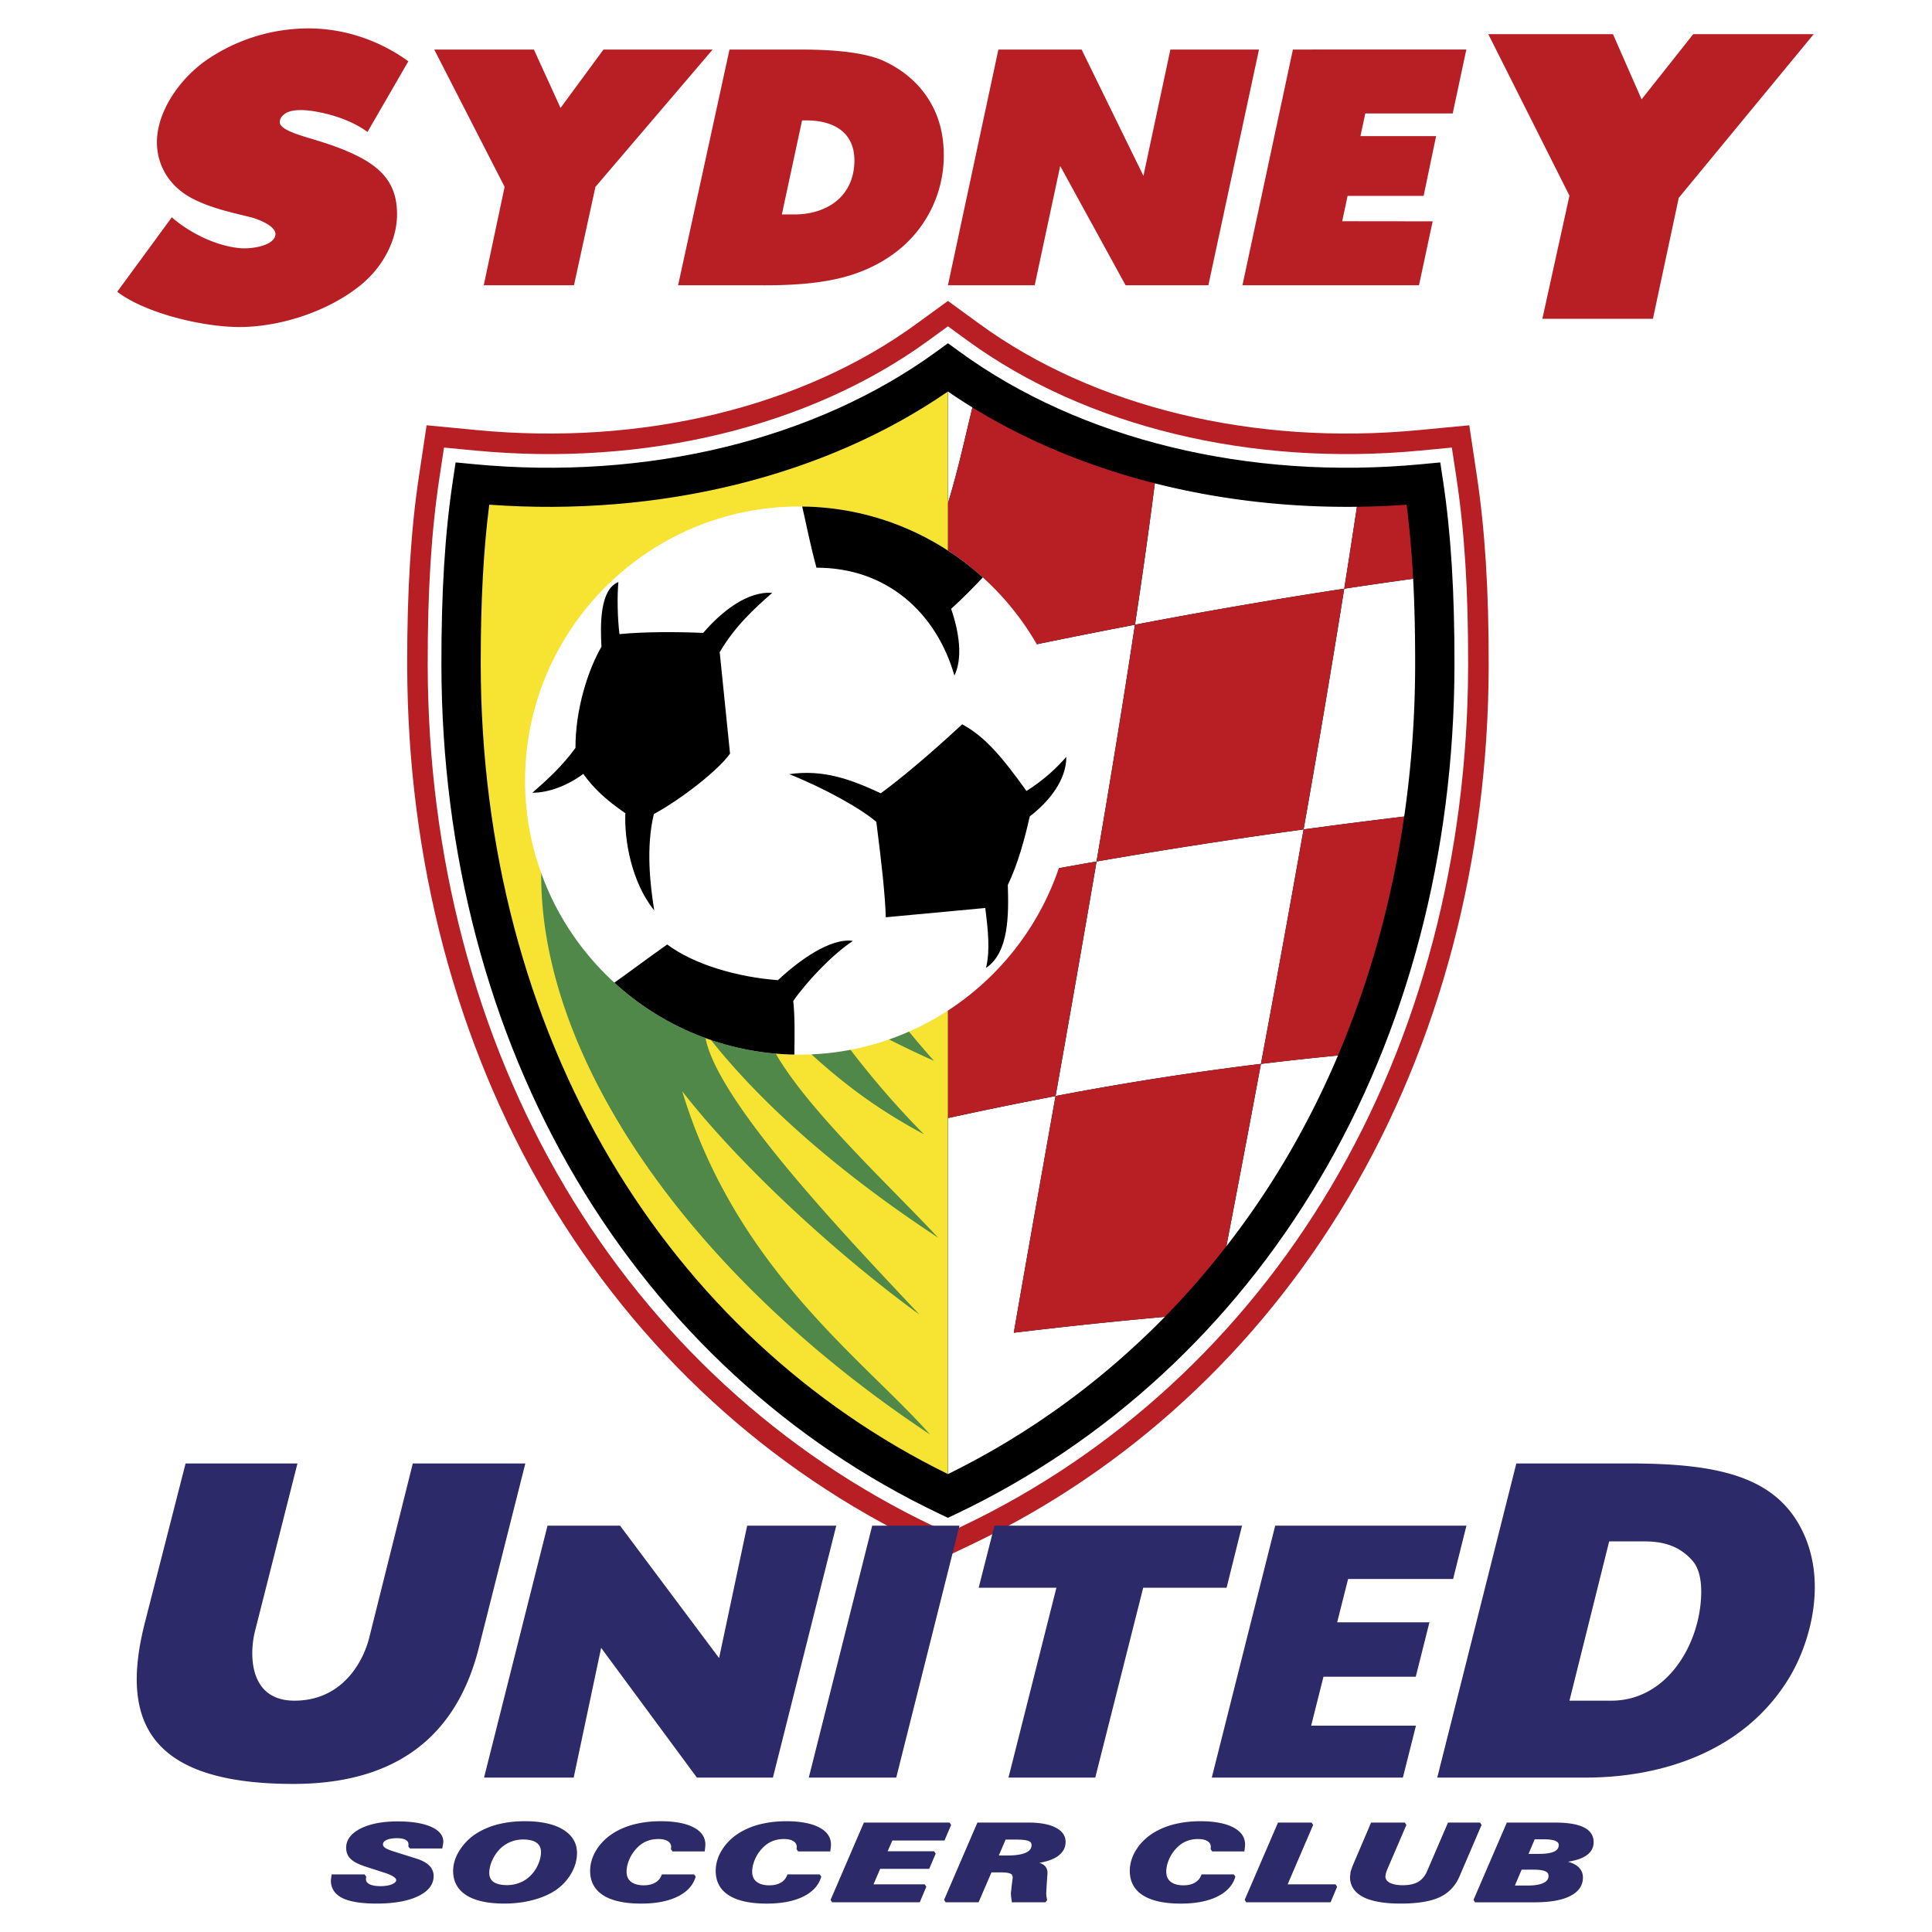 <svg xmlns="http://www.w3.org/2000/svg" width="2500" height="2500" viewBox="0 0 192.756 192.756"><g fill-rule="evenodd" clip-rule="evenodd"><path fill="#fff" d="M0 0h192.756v192.756H0V0z"/><path d="M147.346 47.465l-.756-5.034-5.068.483c-16.432 1.566-32.391-2.292-43.783-10.587l-3.163-2.303-3.164 2.303C80.019 40.622 64.061 44.481 47.63 42.914l-5.068-.483-.757 5.035c-.816 5.426-1.19 11.435-1.179 18.911.032 19.352 4.865 37.706 13.977 53.079 9.042 15.254 22.065 27.238 37.664 34.66l2.309 1.098 2.309-1.098c15.598-7.422 28.624-19.406 37.665-34.66 9.111-15.373 13.945-33.727 13.977-53.079.01-7.475-.365-13.485-1.181-18.912z" fill="#b81f25"/><path d="M145.322 47.77l-.471-3.116-3.137.299c-16.922 1.614-33.389-2.385-45.181-10.97l-1.958-1.426-1.958 1.426c-11.791 8.585-28.259 12.583-45.182 10.97l-3.138-.299-.469 3.117c-.8 5.322-1.168 11.233-1.155 18.604.031 18.985 4.765 36.98 13.69 52.039 8.833 14.902 21.553 26.607 36.782 33.854l1.429.68 1.429-.68c15.23-7.246 27.949-18.951 36.783-33.854 8.926-15.059 13.66-33.054 13.689-52.039.015-7.371-.352-13.283-1.153-18.605z" fill="#fff"/><path d="M143.973 47.973l-.277-1.838-1.85.176c-17.25 1.645-34.059-2.447-46.115-11.225l-1.155-.841-1.155.841c-12.057 8.778-28.866 12.87-46.115 11.226l-1.85-.177-.276 1.838c-.79 5.252-1.153 11.098-1.141 18.398.031 18.742 4.699 36.496 13.5 51.344 8.694 14.67 21.21 26.189 36.194 33.318l.843.4.843-.4c14.984-7.129 27.5-18.648 36.195-33.318 8.801-14.848 13.469-32.603 13.498-51.344.013-7.299-.35-13.145-1.139-18.398z"/><path d="M116.219 131.381a481.38 481.38 0 0 0-15.072 1.586c1.295-7.473 2.719-15.455 4.166-23.615a307.061 307.061 0 0 1 20.49-3.207 6486.881 6486.881 0 0 1-1.05 5.598c-.824 4.371-1.629 8.594-2.4 12.602a83.572 83.572 0 0 0 5.885-8.629 87.205 87.205 0 0 0 5.254-10.41c-2.639.258-5.195.535-7.688.84a2474.56 2474.56 0 0 0 4.256-23.393c3.34-.457 6.688-.88 10.037-1.286a106.328 106.328 0 0 0 1.092-15.101v-.346c0-2.996-.064-5.734-.199-8.279-2.291.316-4.582.645-6.875.994.445-2.787.867-5.515 1.268-8.173-6.955.085-13.764-.717-20.164-2.34a620.643 620.643 0 0 1-1.982 14.108 684.798 684.798 0 0 0-18.659 3.837v22.601a481.78 481.78 0 0 1 14.827-2.817 3736.118 3736.118 0 0 1-4.09 23.402c-3.547.674-7.1 1.404-10.737 2.195v35.521c8.059-3.956 15.348-9.26 21.641-15.688zm-2.985-69.052a571.072 571.072 0 0 1 20.879-3.595 1476.02 1476.02 0 0 1-4.055 24.018 573.016 573.016 0 0 0-20.656 3.198c1.383-8.117 2.696-16.098 3.832-23.621zM97.018 40.651a55.608 55.608 0 0 1-2.442-1.592v11.165c.993-3.268 1.723-6.604 2.442-9.573z" fill="#fff"/><path d="M105.312 109.352c1.371-7.736 2.764-15.63 4.09-23.402a484.8 484.8 0 0 0-14.827 2.817v22.78a411.939 411.939 0 0 1 10.737-2.195zM125.803 106.145c2.492-.305 5.049-.582 7.688-.84 3.168-7.459 5.391-15.474 6.605-23.839-3.35.405-6.697.829-10.037 1.286a2480.391 2480.391 0 0 1-4.256 23.393zM94.575 50.224v15.942a681.795 681.795 0 0 1 18.659-3.837c.744-4.93 1.416-9.662 1.982-14.108-6.594-1.673-12.756-4.218-18.199-7.57-.718 2.969-1.448 6.305-2.442 9.573z" fill="#b81f25"/><path d="M124.814 111.412c.326-1.734.656-3.492.988-5.268a307.061 307.061 0 0 0-20.49 3.207c-1.447 8.16-2.871 16.143-4.166 23.615a484.41 484.41 0 0 1 15.072-1.586 81.588 81.588 0 0 0 6.133-7.037 3419.673 3419.673 0 0 0 2.463-12.931zM135.381 50.561a887.83 887.83 0 0 1-1.268 8.173 482.1 482.1 0 0 1 6.875-.994 100.773 100.773 0 0 0-.648-7.387c-1.66.12-3.313.188-4.959.208zM134.113 58.734a567.173 567.173 0 0 0-20.879 3.595c-1.137 7.523-2.449 15.504-3.832 23.621a568.935 568.935 0 0 1 20.656-3.198 1477.855 1477.855 0 0 0 4.055-24.018z" fill="#b81f25"/><path d="M48.811 50.353c-.576 4.515-.849 9.558-.849 15.674v.338c.029 18.04 4.508 35.104 12.952 49.35 8.13 13.717 19.76 24.533 33.661 31.354V39.059c-12.271 8.464-28.767 12.525-45.764 11.294z" fill="#f7e332"/><path d="M54.04 85.697c-.935 18.499 13.826 40.901 38.743 57.415-6.628-7.479-19.324-16.473-24.718-34.236 6.041 7.756 15.918 16.65 23.66 22.271-6.483-6.932-20.943-21.863-21.417-28.18 5.991 7.783 14.537 14.762 23.288 20.516-6.226-6.693-18.372-17.6-17.615-23.127 5.088 5.133 9.223 9.082 16.207 12.812-4.455-4.455-8.979-10.285-10.491-13.104 4.459 2.32 7.508 4.006 11.489 5.775a82.189 82.189 0 0 1-7.07-9.088L54.04 85.697z" fill="#508849"/><path d="M79.731 50.531c15.062 0 27.345 12.284 27.345 27.346 0 15.061-12.283 27.346-27.345 27.346-15.061 0-27.345-12.285-27.345-27.346.001-15.062 12.285-27.346 27.345-27.346z" fill="#fff"/><path d="M87.874 79.144c3.045-2.217 6.814-5.667 8.125-6.879 2.292 1.229 4.041 3.343 6.414 6.651 1.754-1.106 3.127-2.406 3.973-3.41.018 2.294-1.705 4.462-3.645 5.945-.533 2.353-1.197 4.76-2.191 6.847.096 3.013.104 6.751-2.178 8.271.428-1.721.207-3.749-.072-5.979l-9.923.926c-.073-2.244-.406-5.303-.946-9.518-1.557-1.347-5.259-3.397-8.69-4.759 3.467-.513 6.289.582 9.133 1.905zM77.617 97.791c2.051-1.929 5.222-4.248 7.477-3.915-2.128 1.399-4.701 4.182-5.95 5.993.171 1.623.138 3.572.107 5.348-6.904-.121-13.199-2.82-17.957-7.176 1.852-1.316 3.546-2.598 5.272-3.81 2.713 2.027 7.066 3.263 11.051 3.56zM62.392 81.138c-.118 2.65.603 6.877 2.879 9.692-.408-2.599-.837-6.231-.038-9.61 2.829-1.537 6.499-4.444 7.602-6.032l-1.03-10.119c1.517-2.589 3.464-4.367 5.239-5.916-2.459-.195-5.043 1.849-6.887 3.992-2.561-.108-5.762-.128-8.354.121-.191-1.578-.241-3.658-.107-5.193-1.865.739-1.811 4.279-1.687 6.45-1.309 2.254-2.605 6.17-2.595 10.097-1.335 1.839-2.872 3.229-4.297 4.472 1.711 0 3.6-.776 5.077-1.878 1.053 1.46 2.222 2.561 4.198 3.924zm17.642-30.603c6.92.075 13.237 2.743 18.022 7.075-.924.985-2.068 2.158-3.161 3.128.796 2.334 1.182 4.889.326 6.662-1.8-6.247-6.711-10.762-13.765-10.762-.647-2.399-1.038-4.458-1.422-6.103z"/><path d="M42.952 182.236c-.801-.342-1.906-.514-3.283-.514-1.513 0-2.75.238-3.676.705-.967.486-1.458 1.135-1.458 1.928 0 .457.158.838.469 1.129.294.279.785.527 1.499.758l1.758.568.12.039c1.038.336 1.15.623 1.15.732 0 .146-.129.279-.384.395-.3.135-.695.205-1.174.205-.491 0-.871-.068-1.129-.205-.228-.121-.334-.277-.334-.492l.016-.203.011-.059-.165-.213H33.09l-.058.408-.02.195c0 .793.394 1.387 1.171 1.768.739.359 1.879.541 3.389.541 1.709 0 3.09-.242 4.103-.719 1.055-.496 1.589-1.178 1.589-2.023a1.44 1.44 0 0 0-.462-1.074c-.296-.285-.729-.512-1.324-.693l-2.221-.701c-.424-.133-.714-.26-.864-.375-.126-.098-.185-.201-.185-.326 0-.062 0-.256.331-.42.257-.129.622-.193 1.084-.193.375 0 .668.061.869.182.178.105.261.244.261.432l-.002.131-.011.084.168.199h3.219l.086-.494.018-.178c-.002-.644-.432-1.153-1.279-1.517zM56.156 182.525c-.907-.545-2.181-.822-3.784-.822-.906 0-1.756.092-2.528.273a7.577 7.577 0 0 0-2.096.818 5.514 5.514 0 0 0-1.837 1.723c-.466.707-.702 1.428-.702 2.146 0 1.061.452 1.881 1.343 2.439.864.541 2.128.818 3.759.818.994 0 1.941-.115 2.815-.342.882-.227 1.647-.553 2.274-.967a5.132 5.132 0 0 0 1.575-1.666c.393-.672.592-1.367.592-2.064-.001-1.002-.476-1.795-1.411-2.356zm-5.566 5.553c-.603 0-1.059-.107-1.354-.32-.283-.201-.421-.496-.421-.898 0-.434.118-.896.351-1.371.233-.477.533-.875.891-1.182.31-.264.635-.455.994-.584a3.311 3.311 0 0 1 1.142-.197c.601 0 1.057.113 1.354.334.288.213.428.518.428.932 0 .389-.102.812-.302 1.256a3.534 3.534 0 0 1-.783 1.123c-.304.293-.656.52-1.05.674a3.43 3.43 0 0 1-1.25.233zM69.149 182.293c-.776-.391-1.867-.59-3.24-.59-.864 0-1.689.09-2.451.268a7.537 7.537 0 0 0-2.056.793c-.773.449-1.393 1.025-1.842 1.715-.453.695-.683 1.43-.683 2.186 0 1.064.447 1.887 1.33 2.443.859.539 2.124.814 3.759.814 1.465 0 2.685-.234 3.626-.693.966-.473 1.578-1.146 1.818-2.004l-.164-.215h-3.213l-.043.107a1.383 1.383 0 0 1-.633.721c-.306.174-.686.26-1.13.26-.549 0-.979-.121-1.278-.361-.292-.234-.434-.559-.434-.99 0-.387.087-.791.259-1.199.171-.414.41-.785.71-1.105.295-.324.625-.568.984-.723.363-.16.773-.24 1.222-.24.411 0 .735.076.963.229a.654.654 0 0 1 .307.578l-.022.205.161.227h3.208l.056-.455.011-.232c.003-.747-.41-1.331-1.225-1.739zM79.63 184.717h3.208l.056-.455.011-.232c0-.744-.413-1.328-1.228-1.736-.776-.391-1.866-.59-3.24-.59-.864 0-1.689.09-2.451.268a7.537 7.537 0 0 0-2.056.793c-.773.449-1.392 1.025-1.841 1.715-.453.693-.683 1.43-.683 2.186 0 1.064.447 1.887 1.33 2.443.859.539 2.124.814 3.759.814 1.465 0 2.686-.234 3.627-.693.967-.473 1.578-1.146 1.818-2.004l-.165-.215h-3.212l-.043.107a1.387 1.387 0 0 1-.633.721c-.305.174-.685.26-1.13.26-.55 0-.979-.121-1.278-.361-.292-.234-.433-.559-.433-.99 0-.387.086-.791.259-1.199.171-.412.41-.783.71-1.105.295-.326.626-.568.984-.723.368-.162.768-.24 1.222-.24.411 0 .735.076.962.229a.653.653 0 0 1 .308.578l-.021.203.16.226zM88.561 184.703c.131-.303.406-.932.469-1.074h5.202l.663-1.555-.156-.236H86.19l-3.324 7.717.156.238h8.742l.654-1.555-.157-.236H87.15l.665-1.549h4.892l.646-1.514-.156-.236h-4.636zM105.287 182.322c-.646-.322-1.547-.484-2.68-.484H97.515l-3.326 7.717.156.238h3.287s1.203-2.793 1.287-2.984h.947c.592 0 .854.076.969.141.09.047.205.139.205.391l-.086.664-.096.859.02.369.08.566.148-.006h3.201l.166-.213-.07-.365-.021-.32.064-1.127.064-.891c0-.365-.137-.646-.408-.838a1.79 1.79 0 0 0-.406-.186c.697-.113 1.268-.305 1.697-.57.611-.379.922-.887.922-1.51.001-.621-.344-1.109-1.028-1.451zm-4.959 1.215h1.094c.588 0 1 .051 1.225.15.188.082.271.205.271.396 0 .33-.182.576-.555.752-.41.191-1.037.289-1.859.289h-.85l.674-1.587zM120.943 184.717h3.209l.057-.455.012-.232c0-.744-.414-1.328-1.229-1.736-.777-.391-1.867-.59-3.24-.59-.863 0-1.689.09-2.451.268a7.517 7.517 0 0 0-2.055.793c-.773.449-1.393 1.025-1.842 1.715-.453.693-.684 1.43-.684 2.186 0 1.064.447 1.887 1.33 2.443.859.539 2.123.814 3.76.814 1.463 0 2.684-.234 3.625-.693.967-.473 1.578-1.146 1.818-2.002l-.164-.217h-3.213l-.043.107a1.387 1.387 0 0 1-.633.721c-.305.174-.686.26-1.129.26-.551 0-.98-.121-1.279-.361-.291-.234-.432-.559-.432-.99 0-.387.086-.791.258-1.199.172-.414.41-.785.709-1.105.297-.326.627-.568.986-.723a3 3 0 0 1 1.221-.24c.412 0 .736.076.963.229a.652.652 0 0 1 .307.578l-.021.205.16.224zM128.467 188.002l2.547-5.928-.158-.236h-3.349l-3.326 7.717.156.238h8.414l.654-1.555-.156-.236h-4.782zM147.66 181.838h-3.193l-2.074 4.82c-.209.502-.5.855-.887 1.086-.387.229-.904.344-1.541.344-.572 0-1.02-.086-1.328-.258-.283-.156-.414-.357-.414-.629l.037-.268.119-.355 1.936-4.504-.156-.236h-3.365l-1.863 4.365-.18.537-.059.523c0 .883.447 1.559 1.328 2.01.844.43 2.1.648 3.729.648 1.652 0 2.947-.209 3.854-.621.922-.424 1.598-1.125 2.01-2.086l2.205-5.141-.158-.235zM157.977 182.295c-.633-.303-1.59-.457-2.842-.457h-4.799l-3.326 7.717.156.238h5.961c1.516 0 2.695-.207 3.512-.617.855-.428 1.289-1.051 1.289-1.855 0-.494-.211-.896-.629-1.193-.225-.162-.52-.283-.857-.383.699-.111 1.26-.283 1.664-.52.59-.344.891-.826.891-1.436-.001-.668-.345-1.17-1.02-1.494zm-3.881 1.215c.498 0 .873.057 1.117.168.27.123.301.283.301.395 0 .295-.137.5-.43.646-.322.162-.834.242-1.523.242h-1.057c.139-.332.545-1.293.613-1.451h.979zm-2.28 3.025h1.156c.57 0 .982.059 1.225.174.205.096.301.24.301.451 0 .303-.156.527-.479.688-.357.182-.891.271-1.59.271h-1.289c.145-.342.608-1.422.676-1.584zM120.9 177.352l6.328-25.137h19.078l-1.328 5.32H134.5l-1.09 4.324h9.205l-1.365 5.43h-9.207l-1.229 4.879h10.457l-1.305 5.184H120.9zm-20.283 0l4.781-18.945h-7.754l1.572-6.191h24.703l-1.541 6.191h-8.32l-4.783 18.945h-8.658zm-19.925 0l6.328-25.137h8.709l-6.312 25.137h-8.725zm-32.399 0l6.332-25.137h7.239l9.88 13.211 2.801-13.211h8.89l-6.321 25.137H69.53l-9.555-12.945-2.738 12.945h-8.944zM18.515 146.01h11.162l-4.24 16.748c-.294 1.162-.476 3.123.179 4.66.542 1.273 1.66 2.258 3.763 2.258 2.604 0 4.391-1.152 5.575-2.555 1.045-1.24 1.621-2.676 1.875-3.691l4.356-17.42h11.228l-4.652 18.432c-.935 3.705-2.635 7.043-5.496 9.479-2.951 2.51-7.138 4.061-12.994 4.061-7.875 0-12.247-1.869-14.251-5.047-1.769-2.803-1.695-6.623-.558-11.074l4.053-15.851zm138.071 23.666h4.184c2.996 0 5.336-1.643 6.871-3.939 1.355-2.027 2.086-4.566 2.09-6.939.002-1.256-.25-2.354-.842-3.047-1.385-1.613-3.115-1.967-4.869-1.967h-3.473l-3.961 15.892zm-13.193 7.676l7.891-31.342h11.287c8.564 0 14.217 1.209 16.979 6.205 2.941 5.32 1.029 11.701-.982 15.074-4.346 7.285-12.477 10.062-20.391 10.062h-14.784v.001z" fill="#2c2a68"/><path d="M153.881 31.81l2.703-12.29-8.096-16.11h12.439l2.855 6.5 5.15-6.5h12.021L167.49 19.738l-2.578 12.072h-11.031zm-29.922-3.35l5.035-23.517 17.303-.004-1.359 6.378h-8.723l-.48 2.265h7.545l-1.244 5.961h-7.586l-.539 2.53 9.027.01-1.365 6.378h-17.614v-.001zm-29.384 0l5.034-23.517h8.305l6.166 12.603 2.689-12.603h8.842l-5.053 23.517H112.3l-6.523-11.898-2.545 11.898h-8.657zm-46.311 0l2.082-9.817-7.023-13.7h9.944l2.658 5.827 4.285-5.827h10.893l-11.695 13.7-2.142 9.817h-9.002zm-36.569.651l5.447-7.432c1.649 1.462 4.407 2.916 6.958 3.091.923.063 3.154-.199 3.37-1.29.184-.929-1.798-1.649-2.503-1.821-1.951-.475-4.07-.942-5.857-1.897-2.592-1.386-3.841-3.992-3.346-6.754.506-2.82 2.652-5.557 5.044-7.152a18.026 18.026 0 0 1 9.89-3.022 16.55 16.55 0 0 1 4.729.671 17.398 17.398 0 0 1 5.314 2.612l-4.079 7.053c-1.05-.794-2.543-1.432-4.056-1.805-1.064-.262-3.211-.712-4.202.001-.324.233-.536.548-.476.919.093.574 1.458 1.056 2.797 1.455 1.418.422 2.914.885 4.354 1.541 2.982 1.36 4.62 3.051 4.529 6.323-.071 2.569-1.529 5.124-3.577 6.802-3.209 2.629-7.889 4.15-11.881 4.22-3.662.065-9.578-1.321-12.455-3.515zm66.31-7.715h1.235c1.717 0 3.259-.493 4.351-1.455 1.025-.905 1.653-2.225 1.653-3.941 0-1.386-.506-2.365-1.324-3.005-.87-.682-2.094-.981-3.437-.981h-.46l-2.018 9.382zm-10.35 7.064l5.128-23.517h6.994c2.036 0 3.742.099 5.108.291 1.367.192 2.496.474 3.362.883 1.923.907 3.379 2.183 4.395 3.784 1.015 1.601 1.52 3.455 1.52 5.566a12.1 12.1 0 0 1-5.063 9.898c-1.509 1.09-3.254 1.882-5.234 2.37-1.984.489-4.479.731-7.489.729l-8.721-.004z" fill="#b81f25"/></g></svg>